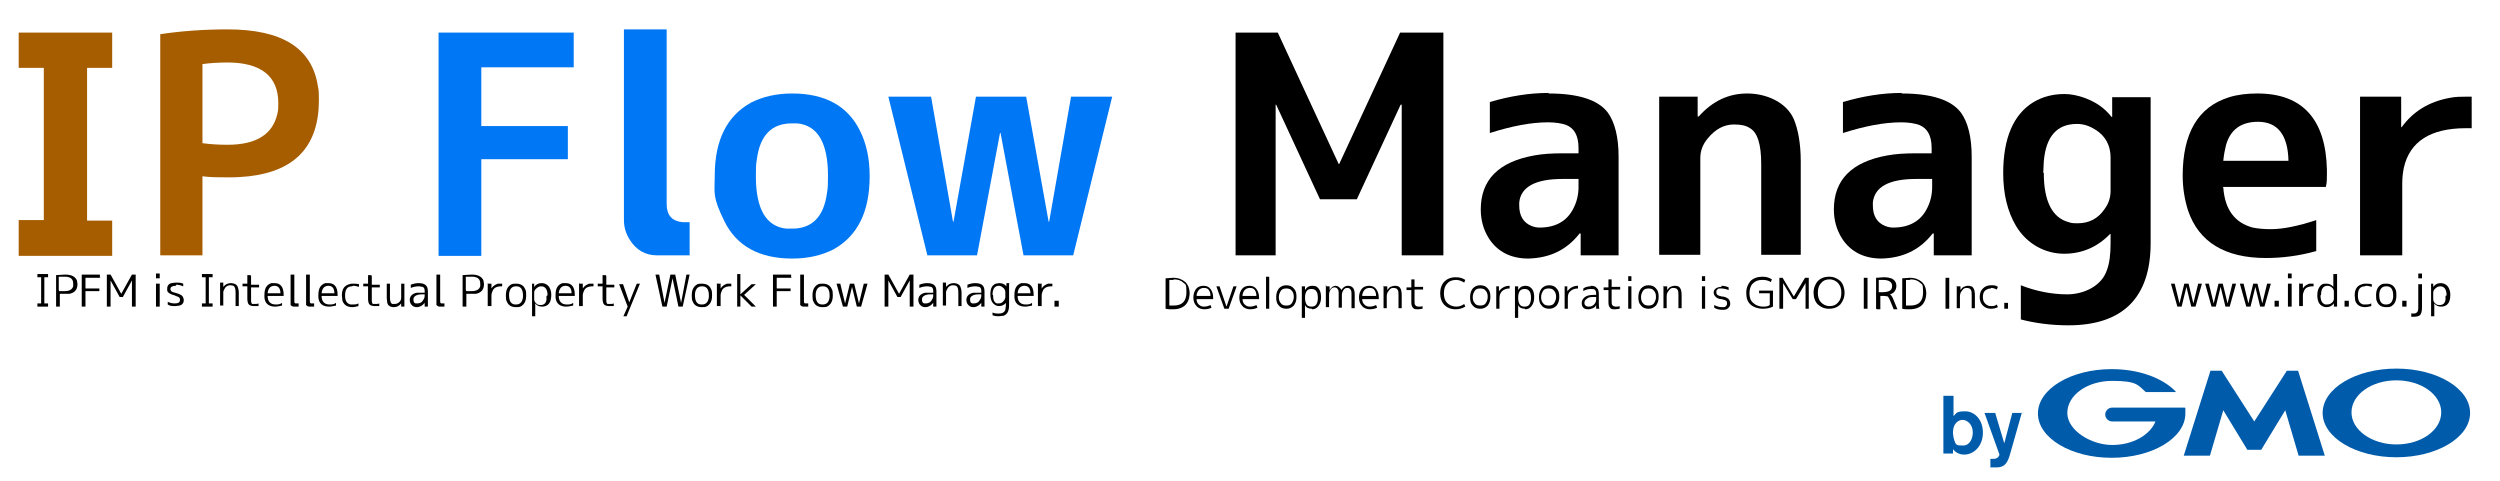 <?xml version="1.0" encoding="UTF-8"?>
<svg id="_レイヤー_1" data-name="レイヤー 1" xmlns="http://www.w3.org/2000/svg" version="1.1" viewBox="0 0 468 90">
  <defs>
    <style>
      .cls-1 {
        fill: #005bab;
      }

      .cls-1, .cls-2, .cls-3, .cls-4 {
        stroke-width: 0px;
      }

      .cls-2 {
        fill: #000;
      }

      .cls-3 {
        fill: #a65d00;
      }

      .cls-4 {
        fill: #0077f4;
      }
    </style>
  </defs>
  <g id="text879-2">
    <path id="path1189" class="cls-3" d="M3.5,47.8v-6.6h4.7V12.7H3.5v-6.6h17.5v6.6h-4.7v28.6h4.7v6.6H3.5Z"/>
    <path id="path1191" class="cls-3" d="M37.9,26.8c1.4.2,3,.3,4.7.3,5.3,0,8.4-1.9,9.3-5.7.2-.7.2-1.4.2-2.1,0-5-3.2-7.6-9.5-7.6-1.7,0-3.3.1-4.7.3v14.7ZM30,6.4c4-.6,8.2-.9,12.6-.9,10.2,0,15.8,3.5,16.9,10.6.2.8.2,1.7.2,2.6,0,8.6-4.4,13.3-13.1,14.3-1.1.1-2.2.2-3.3.2-2.2,0-4,0-5.4-.2v14.8h-7.9V6.4Z"/>
    <path id="path1193" class="cls-4" d="M82.1,6.1h25.3v6.5h-17.3v11h16.2v6.2h-16.2v18.1h-8V6.1Z"/>
    <path id="path1195" class="cls-4" d="M129.1,47.8h-6.1c-2.2,0-3.9-1-5.1-2.9-.7-1.1-1.1-2.3-1.1-3.7V5.5h8v32.7c0,2.1,1,3.2,3,3.4.3,0,.7,0,1.3,0v6.2Z"/>
    <path id="path1197" class="cls-4" d="M148.3,42.8c3.7,0,5.9-2.2,6.5-6.6.2-1,.2-2.1.2-3.3,0-6.1-1.9-9.4-5.7-9.8-.3,0-.7,0-1.1,0-3.7,0-5.9,2.2-6.5,6.6-.2,1-.2,2.1-.2,3.3,0,6.1,1.9,9.4,5.7,9.8.3,0,.7,0,1.1,0h0ZM148.3,17.5c6.1,0,10.4,2.3,12.7,7,1.2,2.4,1.8,5.2,1.8,8.5,0,6.7-2.3,11.2-6.8,13.7-2.2,1.1-4.7,1.7-7.7,1.7-6.1,0-10.4-2.3-12.7-7s-1.8-5.2-1.8-8.5c0-6.7,2.3-11.2,6.8-13.7,2.2-1.1,4.7-1.7,7.7-1.7h0Z"/>
    <path id="path1199" class="cls-4" d="M174.3,18.1l4.1,23.4h.1l4.2-23.4h9.4l4.2,23.4h.1l4.1-23.4h7.7l-7.3,29.7h-9.3l-4.3-22.9h-.1l-4.3,22.9h-9.3l-7.3-29.7h7.9Z"/>
    <path id="path1201" class="cls-2" d="M262.3,19.6h-.1l-8.2,17.7h-6.9l-8.2-17.7h-.1v28.2h-7.5V6.1h7.9l11.4,24.6h.1l11.4-24.6h8.1v41.7h-7.8v-28.2Z"/>
    <path id="path1203" class="cls-2" d="M295.4,33.5h-2.9c-5.1,0-7.8,1.5-8.1,4.4,0,.2,0,.4,0,.6,0,1.9.8,3.2,2.3,3.8.5.2,1,.3,1.5.3,3,0,5.2-1.2,6.4-3.7.6-1.2.9-2.5.9-3.9v-1.5ZM289.9,17.5c5.6,0,9.3,1.2,11.1,3.6,1.3,1.8,2,4.6,2,8.2v18.5h-7.1v-4.1h-.2c-2.4,3.1-5.6,4.6-9.6,4.7-3.3,0-5.8-1.3-7.4-3.8-1-1.6-1.5-3.4-1.5-5.4,0-5.5,3.3-8.9,10-10.1,1.6-.3,3.4-.4,5.4-.4h2.9v-1c0-2.3-.8-3.7-2.3-4.3-.8-.3-2-.5-3.4-.5-3.2,0-6.8.7-10.9,2v-5.8c3.7-1.1,7.4-1.7,11-1.7h0Z"/>
    <path id="path1205" class="cls-2" d="M310.6,18.1h7.2v3.7h.2c2.6-2.9,5.6-4.3,9.1-4.3s7.3,1.6,8.7,4.8c.8,1.9,1.3,4.6,1.3,7.9v17.5h-7.4v-17c0-3.7-.7-5.9-2.1-6.7-.7-.5-1.7-.7-3-.7-1.9,0-3.5.9-4.9,2.6-1,1.2-1.4,2.4-1.4,3.7v18.1h-7.7v-29.7Z"/>
    <path id="path1207" class="cls-2" d="M361.6,33.5h-2.9c-5.1,0-7.8,1.5-8.1,4.4,0,.2,0,.4,0,.6,0,1.9.8,3.2,2.3,3.8.5.2,1,.3,1.5.3,3,0,5.2-1.2,6.4-3.7.6-1.2.9-2.5.9-3.9v-1.5ZM356,17.5c5.6,0,9.3,1.2,11.1,3.6,1.3,1.8,2,4.6,2,8.2v18.5h-7.1v-4.1h-.2c-2.4,3.1-5.6,4.6-9.6,4.7-3.3,0-5.8-1.3-7.4-3.8-1-1.6-1.5-3.4-1.5-5.4,0-5.5,3.3-8.9,10-10.1,1.6-.3,3.4-.4,5.4-.4h2.9v-1c0-2.3-.8-3.7-2.3-4.3-.8-.3-2-.5-3.4-.5-3.2,0-6.8.7-10.9,2v-5.8c3.7-1.1,7.4-1.7,11-1.7h0Z"/>
    <path id="path1209" class="cls-2" d="M382.6,32.4c0,5.3,1.6,8.4,4.7,9.2.5.2,1.1.2,1.6.2,2.2,0,3.9-.9,5.1-2.7.8-1.1,1.1-2.2,1.1-3.4v-6.2c0-2.2-.9-4-2.8-5.2-1.1-.7-2.2-1.1-3.5-1.1-3.7,0-5.8,2.3-6.2,7,0,.7-.1,1.4-.1,2.1h0ZM402.6,18.1v27.4c0,10.2-5.2,15.4-15.4,15.4-3.2,0-6.2-.4-8.9-1.1v-6.4c2.8,1.1,5.7,1.7,8.7,1.7s6.4-1.5,7.4-4.5c.5-1.3.7-3,.7-5v-1.8h-.1c-2.3,2.4-5.2,3.7-8.6,3.7s-6.9-1.7-9-5.2c-1.6-2.7-2.4-6-2.4-9.9,0-6.5,1.9-11,5.7-13.3,1.7-1,3.6-1.5,5.8-1.5s5.5,1,7.7,3.1c.4.4.8.8,1.1,1.2h.1v-3.7c.1,0,7.2,0,7.2,0Z"/>
    <path id="path1211" class="cls-2" d="M416.2,35.1c.3,4.2,2.2,6.6,5.5,7.5,1,.2,2.1.3,3.4.3,2.3,0,5.2-.6,8.5-1.7v5.8c-3.2.9-6.4,1.3-9.4,1.3-7.7,0-12.6-3-14.6-8.9-.6-1.9-1-4.1-1-6.5,0-8,2.9-12.9,8.7-14.7,1.6-.5,3.4-.7,5.3-.7,8.4,0,12.8,4.8,13,14.3v.9c0,.8,0,1.5-.2,2.3h-19.3ZM416.2,30.1h12.2c-.1-4.8-2-7.3-5.7-7.3-3.2,0-5.2,1.5-6,4.4-.2.8-.4,1.8-.5,2.9Z"/>
    <path id="path1213" class="cls-2" d="M441.8,18.1h7.7v5.7h.1c2.1-2.9,5.1-4.8,9.1-5.5,1-.2,2-.2,2.9-.2h1.1v5.9h-1.1c-6.6,0-10.5,2.5-11.6,7.4-.2,1-.3,1.9-.3,3v13.4h-7.9v-29.7Z"/>
  </g>
  <g id="text2542-2-1">
    <path id="text2" class="cls-2" d="M222.7,54.8c0,1-.3,1.8-.8,2.3-.5.5-1.3.8-2.3.8s-.9,0-1.4-.1v-5.7c.5,0,1-.1,1.4-.1,1,0,1.7.3,2.3.8.5.5.8,1.2.8,2.2h0ZM219.7,52.4c-.3,0-.5,0-.8,0v4.8c.2,0,.5,0,.8,0,1.6,0,2.4-.8,2.4-2.5s-.2-1.4-.6-1.8c-.4-.4-1-.6-1.8-.6h0ZM224,55.4h2.6c0-.5-.1-.8-.3-1.1-.2-.3-.5-.4-.9-.4-.4,0-.7.1-1,.4-.2.3-.4.6-.4,1.1h0ZM224,55.9c0,.5.1.8.4,1.1.3.3.6.4,1,.4s.8-.1,1.2-.3l.2.5c-.4.2-.9.3-1.4.3s-1.1-.2-1.4-.6c-.4-.4-.6-.9-.6-1.6,0-.7.2-1.2.5-1.6.3-.4.8-.6,1.4-.6.6,0,1,.2,1.3.6.3.4.5.9.5,1.6s0,.2,0,.3h-3.1ZM228.3,53.6l1.3,3.8h0l1.3-3.8h.6l-1.5,4.2h-.8l-1.5-4.2h.7ZM232.6,55.4h2.6c0-.5-.1-.8-.3-1.1-.2-.3-.5-.4-.9-.4-.4,0-.7.1-1,.4-.2.3-.4.6-.4,1.1ZM232.6,55.9c0,.5.1.8.4,1.1.3.3.6.4,1,.4s.8-.1,1.2-.3l.2.5c-.4.2-.9.3-1.4.3s-1.1-.2-1.4-.6c-.4-.4-.6-.9-.6-1.6s.2-1.2.5-1.6c.3-.4.8-.6,1.4-.6.6,0,1,.2,1.3.6.3.4.5.9.5,1.6s0,.2,0,.3h-3.1ZM237,57.8v-6h.6v6h-.6ZM242.2,57.2c-.4.4-.8.6-1.4.6s-1.1-.2-1.4-.6c-.4-.4-.5-.9-.5-1.6s.2-1.2.5-1.6c.4-.4.8-.6,1.4-.6s1.1.2,1.4.6c.4.4.5.9.5,1.6s-.2,1.2-.5,1.6ZM241.8,54.4c-.2-.3-.6-.4-1-.4s-.8.1-1,.4c-.2.3-.4.7-.4,1.2s.1.9.4,1.2c.2.3.6.4,1,.4.4,0,.8-.1,1-.4.2-.3.4-.7.4-1.2s-.1-.9-.4-1.2ZM246.7,55.7c0-.5-.1-1-.3-1.2-.2-.3-.5-.4-.9-.4s-.7.1-.9.4c-.2.3-.3.7-.3,1.2h0c0,.6.1,1,.3,1.3.2.3.5.4.9.4.4,0,.7-.1.9-.4.2-.3.3-.7.3-1.2ZM245.6,57.8c-.6,0-1.1-.2-1.3-.7h0v2.4h-.6v-5.9h.6v.7h0c.3-.5.7-.8,1.4-.8s.9.2,1.2.6c.3.4.4.9.4,1.6s-.2,1.2-.5,1.6c-.3.4-.7.6-1.2.6h0ZM248.3,53.6h.6v.7h0c.3-.5.7-.8,1.1-.8s.9.3,1.1.8h0c.3-.5.7-.8,1.2-.8s.7.1,1,.4c.2.3.3.7.3,1.2v2.6h-.6v-2.5c0-.5,0-.8-.2-1-.1-.2-.3-.3-.6-.3-.3,0-.5.1-.7.4-.2.3-.3.6-.3.9v2.4h-.6v-2.5c0-.5,0-.8-.2-1-.1-.2-.3-.3-.6-.3-.2,0-.5.1-.7.4-.2.3-.3.6-.3,1v2.3h-.6v-4.2ZM255,55.4h2.6c0-.5-.1-.8-.3-1.1-.2-.3-.5-.4-.9-.4s-.7.1-1,.4c-.2.3-.4.6-.4,1.1ZM255,55.9c0,.5.1.8.4,1.1.3.3.6.4,1,.4s.8-.1,1.2-.3l.2.5c-.4.2-.9.3-1.4.3s-1.1-.2-1.4-.6c-.4-.4-.6-.9-.6-1.6s.2-1.2.5-1.6c.3-.4.8-.6,1.4-.6s1,.2,1.3.6c.3.4.5.9.5,1.6s0,.2,0,.3h-3.1ZM259.1,53.6h.6v.7h0c.2-.3.4-.5.6-.6.3-.1.5-.2.8-.2.5,0,.8.1,1,.4.2.3.3.7.3,1.4v2.4h-.6v-2.4c0-.5,0-.9-.2-1.1-.1-.2-.4-.3-.8-.3s-.6.2-.8.5c-.3.3-.4.7-.4,1.1v2.2h-.6v-4.2ZM264.8,52.2v1.5h1.6v.5h-1.6v2.2c0,.4,0,.6.2.8.1.1.3.2.6.2s.5,0,.7-.1v.5c-.2,0-.5.1-.8.1-.5,0-.8,0-1-.3-.2-.2-.3-.5-.3-1v-2.3h-.9v-.5h.9v-1.5h.6ZM272.6,52.4c-.7,0-1.3.2-1.7.7-.4.4-.6,1-.6,1.8,0,.8.2,1.4.6,1.8.4.4,1,.7,1.7.7.6,0,1.1-.2,1.5-.5l.2.5c-.5.3-1.1.5-1.8.5-.9,0-1.6-.3-2.1-.8-.5-.5-.8-1.3-.8-2.2s.3-1.7.8-2.2c.5-.5,1.2-.8,2.1-.8s1.3.2,1.8.5l-.2.5c-.5-.3-1-.5-1.5-.5ZM278.5,57.2c-.4.4-.8.6-1.4.6-.6,0-1.1-.2-1.4-.6-.4-.4-.5-.9-.5-1.6s.2-1.2.5-1.6c.4-.4.8-.6,1.4-.6s1.1.2,1.4.6c.4.4.5.9.5,1.6s-.2,1.2-.5,1.6ZM278.1,54.4c-.2-.3-.6-.4-1-.4s-.8.1-1,.4c-.2.3-.4.7-.4,1.2s.1.9.4,1.2c.2.3.6.4,1,.4s.8-.1,1-.4c.2-.3.4-.7.4-1.2s-.1-.9-.4-1.2ZM280,53.6h.6v.9h0c.5-.6,1.1-1,2-1v.5c-.6,0-1.1.2-1.4.5s-.5.7-.5,1.3v2h-.6v-4.2ZM286.6,55.7c0-.5-.1-1-.3-1.2-.2-.3-.5-.4-.9-.4s-.7.1-.9.4c-.2.3-.3.7-.3,1.2h0c0,.6.1,1,.3,1.3.2.3.5.4.9.4s.7-.1.9-.4c.2-.3.3-.7.3-1.2ZM285.5,57.8c-.6,0-1.1-.2-1.3-.7h0v2.4h-.6v-5.9h.6v.7h0c.3-.5.7-.8,1.4-.8.5,0,.9.2,1.2.6.3.4.4.9.4,1.6s-.2,1.2-.5,1.6c-.3.4-.7.6-1.2.6h0ZM291.4,57.2c-.4.4-.8.6-1.4.6-.6,0-1.1-.2-1.4-.6-.4-.4-.5-.9-.5-1.6s.2-1.2.5-1.6c.4-.4.8-.6,1.4-.6s1.1.2,1.4.6c.4.4.5.9.5,1.6s-.2,1.2-.5,1.6ZM290.9,54.4c-.2-.3-.6-.4-1-.4s-.8.1-1,.4c-.2.3-.4.7-.4,1.2s.1.9.4,1.2c.2.3.6.4,1,.4s.8-.1,1-.4c.2-.3.4-.7.4-1.2s-.1-.9-.4-1.2ZM292.8,53.6h.6v.9h0c.5-.6,1.1-1,2-1v.5c-.6,0-1.1.2-1.4.5-.4.3-.5.7-.5,1.3v2h-.6v-4.2ZM296.6,56.6c0,.2,0,.4.2.6.1.1.3.2.6.2.4,0,.7-.1,1-.4.3-.3.4-.6.4-1v-.4h-.4c-.6,0-1,0-1.3.3-.3.2-.5.4-.5.8ZM297.7,53.5c.6,0,1,.1,1.2.4.3.2.4.6.4,1.2v1.6c0,.4,0,.8.1,1.1h-.6c0-.2,0-.5,0-.7h0c-.1.3-.4.5-.6.6-.3.1-.6.2-.9.2-.4,0-.7-.1-.9-.3-.2-.2-.3-.5-.3-.9s.2-.8.6-1.1c.4-.3,1-.4,1.7-.4h.4c0-.4,0-.7-.2-.9-.1-.2-.4-.2-.8-.2s-1,.1-1.4.4v-.5c.4-.3.9-.4,1.4-.4h0ZM301.7,52.2v1.5h1.6v.5h-1.6v2.2c0,.4,0,.6.2.8.1.1.3.2.6.2.2,0,.5,0,.7-.1v.5c-.2,0-.5.1-.8.1-.5,0-.8,0-1-.3-.2-.2-.3-.5-.3-1v-2.3h-.9v-.5h.9v-1.5h.6ZM304.8,57.8v-4.2h.6v4.2h-.6ZM304.8,52.6v-.9h.6v.9h-.6ZM310,57.2c-.4.4-.8.6-1.4.6s-1.1-.2-1.4-.6c-.4-.4-.5-.9-.5-1.6,0-.7.2-1.2.5-1.6.4-.4.8-.6,1.4-.6s1.1.2,1.4.6c.4.4.5.9.5,1.6,0,.7-.2,1.2-.5,1.6ZM309.6,54.4c-.2-.3-.6-.4-1-.4s-.8.1-1,.4c-.2.3-.4.7-.4,1.2s.1.9.4,1.2c.2.3.6.4,1,.4s.8-.1,1-.4c.2-.3.4-.7.4-1.2s-.1-.9-.4-1.2ZM311.5,53.6h.6v.7h0c.2-.3.4-.5.6-.6.3-.1.5-.2.8-.2.5,0,.8.1,1,.4.2.3.3.7.3,1.4v2.4h-.6v-2.4c0-.5,0-.9-.2-1.1-.1-.2-.4-.3-.8-.3s-.6.2-.8.5c-.3.3-.4.7-.4,1.1v2.2h-.6v-4.2ZM318.6,57.8v-4.2h.6v4.2h-.6ZM318.6,52.6v-.9h.6v.9h-.6ZM322.2,53.5c.5,0,1,.1,1.4.3v.5c-.5-.2-1-.3-1.4-.3s-.6,0-.7.2c-.2.1-.2.3-.2.5s0,.3.2.5c.1.1.4.2.8.3.5,0,.9.2,1.2.4.2.2.4.5.4.9s-.1.6-.4.9-.7.3-1.1.3-1.1-.1-1.5-.4v-.5c.6.3,1,.4,1.5.4s.5,0,.7-.2.2-.3.2-.5c0-.2,0-.4-.2-.5-.1-.1-.4-.2-.8-.3-.5,0-.9-.2-1.1-.4-.2-.2-.4-.5-.4-.8,0-.3.1-.6.4-.8.3-.2.6-.3,1.1-.3h0ZM329.9,52.4c-.8,0-1.3.2-1.8.7-.4.4-.6,1.1-.6,1.8,0,.8.2,1.4.7,1.8.4.4,1.1.7,1.8.7.5,0,.9,0,1.3-.3v-2.2h-2v-.5h2.6v3c-.6.3-1.3.4-2,.4s-1.7-.3-2.2-.8c-.6-.5-.8-1.3-.8-2.2,0-.9.3-1.6.8-2.2.5-.5,1.3-.8,2.2-.8s1.3.2,1.8.5l-.2.5c-.5-.3-1-.4-1.5-.4h0ZM333.1,57.8v-5.8h.6l2.1,3.5h0l2.1-3.5h.7v5.8h-.6v-4.8h0l-1.8,3h-.6l-1.8-3h0v4.8h-.6ZM342.5,57.3c.7,0,1.2-.2,1.6-.7.4-.4.6-1,.6-1.8s-.2-1.3-.6-1.8c-.4-.4-.9-.7-1.6-.7s-1.2.2-1.6.7c-.4.4-.6,1-.6,1.8s.2,1.4.6,1.8c.4.4.9.7,1.6.7ZM344.5,57c-.5.5-1.2.8-2.1.8s-1.5-.3-2.1-.8c-.5-.5-.8-1.3-.8-2.2s.3-1.6.8-2.2c.5-.5,1.2-.8,2.1-.8.9,0,1.5.3,2.1.8.5.5.8,1.3.8,2.2,0,.9-.3,1.6-.8,2.2ZM348.9,57.8v-5.8h.7v5.8h-.7ZM351.8,54.7h.6c.6,0,1.1-.1,1.4-.3.3-.2.4-.5.4-.9,0-.7-.6-1.1-1.7-1.1s-.5,0-.8,0v2.3ZM351.2,57.8v-5.8c.5,0,1-.1,1.5-.1s1.3.1,1.7.4c.4.3.6.7.6,1.2,0,.4-.1.7-.3,1s-.5.5-.9.6h0c.2.1.5.5.7,1.1l.7,1.7h-.7l-.7-1.7c-.2-.4-.3-.6-.4-.7-.1,0-.4-.1-.8-.1h-.6v2.5h-.6ZM360.6,54.8c0,1-.3,1.8-.8,2.3s-1.3.8-2.3.8-.9,0-1.4-.1v-5.7c.5,0,1-.1,1.4-.1,1,0,1.7.3,2.3.8.5.5.8,1.2.8,2.2h0ZM357.6,52.4c-.3,0-.5,0-.8,0v4.8c.2,0,.5,0,.8,0,1.6,0,2.4-.8,2.4-2.5s-.2-1.4-.6-1.8c-.4-.4-1-.6-1.8-.6h0ZM364.2,57.8v-5.8h.7v5.8h-.7ZM366.4,53.6h.6v.7h0c.2-.3.4-.5.6-.6.3-.1.5-.2.8-.2.5,0,.8.1,1,.4.2.3.3.7.3,1.4v2.4h-.6v-2.4c0-.5,0-.9-.2-1.1-.1-.2-.4-.3-.8-.3s-.6.2-.8.5c-.3.3-.4.7-.4,1.1v2.2h-.6v-4.2ZM372.7,54c-.5,0-.8.2-1.1.4-.3.3-.4.7-.4,1.2,0,.5.1.9.4,1.2.3.3.6.5,1.1.5s.7,0,1.1-.3l.2.5c-.4.2-.8.3-1.3.3-.6,0-1.1-.2-1.5-.6-.4-.4-.6-.9-.6-1.6s.2-1.2.6-1.6c.4-.4.9-.6,1.5-.6s.9,0,1.3.3l-.2.5c-.4-.2-.7-.3-1.1-.3h0ZM375.2,57.8v-1.1h.7v1.1h-.7Z"/>
    <path id="path1008" class="cls-2" d="M7,57.4v-.6h.7v-4.9h-.7v-.6h2v.6h-.7v4.9h.7v.6h-2Z"/>
    <path id="path1010" class="cls-2" d="M11.1,54.5c.3,0,.6,0,1,0,.9,0,1.4-.3,1.6-.9,0-.1,0-.3,0-.5,0-.8-.4-1.2-1.3-1.3-.1,0-.2,0-.4,0-.3,0-.6,0-1,0v2.5ZM10.5,51.5c.6,0,1.1-.1,1.7-.1,1.2,0,1.9.4,2.2,1.1,0,.2.1.4.1.7,0,1-.5,1.6-1.5,1.8-.2,0-.5,0-.8,0s-.7,0-1,0v2.4h-.7v-5.9Z"/>
    <path id="path1012" class="cls-2" d="M18.8,52h-2.8v2h2.6v.5h-2.6v2.9h-.7v-6h3.4v.5Z"/>
    <path id="path1014" class="cls-2" d="M20,57.4v-6h.7l2,3.6h0l2-3.6h.7v6h-.7v-4.9h0l-1.7,3.1h-.6l-1.7-3.1h0v4.9h-.6Z"/>
    <path id="path1016" class="cls-2" d="M29.2,52.1v-.9h.7v.9h-.7ZM29.2,57.4v-4.3h.7v4.3h-.7Z"/>
    <path id="path1018" class="cls-2" d="M32.9,53.5c-.6,0-1,.2-1,.6,0,.3.2.5.5.6.1,0,.3.1.4.1.7.2,1.2.4,1.4.7.1.2.2.4.2.7,0,.5-.3.9-.8,1-.2,0-.5.1-.8.1-.5,0-1,0-1.4-.3v-.5c.4.2.9.3,1.3.3.7,0,1-.2,1-.7,0-.3-.2-.5-.5-.6-.1,0-.3-.1-.5-.2-.8-.2-1.3-.5-1.4-.9,0-.1,0-.2,0-.4,0-.5.3-.9.8-1,.2,0,.5-.1.8-.1.5,0,.9,0,1.4.2v.5c-.5-.2-.9-.3-1.3-.3h0Z"/>
    <path id="path1020" class="cls-2" d="M37.8,57.4v-.6h.7v-4.9h-.7v-.6h2v.6h-.7v4.9h.7v.6h-2Z"/>
    <path id="path1022" class="cls-2" d="M41.8,53.1v.6h0c.4-.5.9-.7,1.4-.7.6,0,1.1.2,1.3.7.1.3.2.6.2,1.1v2.5h-.6v-2.5c0-.7-.1-1.1-.4-1.3-.1,0-.3-.1-.6-.1s-.6.1-.9.4c-.2.3-.3.5-.4.8v2.6h-.6v-4.3h.6Z"/>
    <path id="path1024" class="cls-2" d="M47,51.7v1.6h1.5v.5h-1.5v2.2c0,.5,0,.7.2.9.1,0,.3,0,.5,0s.5,0,.7-.1v.5c-.3,0-.5,0-.8,0-.5,0-.9-.1-1.1-.4-.1-.2-.2-.5-.2-1v-2.3h-.9v-.5h.9v-1.6h.6Z"/>
    <path id="path1026" class="cls-2" d="M50.1,54.9h2.4c0-.9-.4-1.4-1.1-1.4-.8,0-1.2.5-1.3,1.4h0ZM50.1,55.4c0,1,.5,1.6,1.5,1.6.4,0,.8,0,1.2-.3v.5c-.5.1-.9.2-1.3.2-1.2,0-1.9-.6-2-1.7,0-.2,0-.3,0-.5,0-1.2.4-1.9,1.3-2.2.2,0,.4,0,.6,0,1.1,0,1.7.7,1.7,2.2,0,0,0,.1,0,.2h-3Z"/>
    <path id="path1028" class="cls-2" d="M55.8,57.4h-.8c-.2,0-.4-.1-.6-.3,0-.1,0-.2,0-.3v-5.4h.7v5c0,.2,0,.3.2.4,0,0,0,0,.1,0h.5s0,.6,0,.6Z"/>
    <path id="path1030" class="cls-2" d="M58.7,57.4h-.8c-.2,0-.4-.1-.6-.3,0-.1,0-.2,0-.3v-5.4h.7v5c0,.2,0,.3.2.4,0,0,0,0,.1,0h.5s0,.6,0,.6Z"/>
    <path id="path1032" class="cls-2" d="M60.2,54.9h2.4c0-.9-.4-1.4-1.1-1.4-.8,0-1.2.5-1.3,1.4h0ZM60.2,55.4c0,1,.5,1.6,1.5,1.6.4,0,.8,0,1.2-.3v.5c-.5.1-.9.2-1.3.2-1.2,0-1.9-.6-2-1.7,0-.2,0-.3,0-.5,0-1.2.4-1.9,1.3-2.2.2,0,.4,0,.6,0,1.1,0,1.7.7,1.7,2.2,0,0,0,.1,0,.2h-3Z"/>
    <path id="path1034" class="cls-2" d="M65.9,53.6c-.9,0-1.3.6-1.3,1.7,0,1,.3,1.5,1,1.7.1,0,.3,0,.4,0,.4,0,.7,0,1.1-.2v.5c-.4.1-.8.2-1.1.2-1,0-1.6-.4-1.9-1.2,0-.3-.1-.6-.1-1,0-1.1.4-1.7,1.1-2,.3-.1.5-.2.9-.2s.8,0,1.2.1v.5c-.4-.1-.7-.2-1.1-.2h0Z"/>
    <path id="path1036" class="cls-2" d="M69.6,51.7v1.6h1.5v.5h-1.5v2.2c0,.5,0,.7.2.9.1,0,.3,0,.5,0s.5,0,.7-.1v.5c-.3,0-.5,0-.8,0-.5,0-.9-.1-1.1-.4-.1-.2-.2-.5-.2-1v-2.3h-.9v-.5h.9v-1.6h.6Z"/>
    <path id="path1038" class="cls-2" d="M72.4,53.1h.6v2.6c0,.6.1,1,.4,1.2.1,0,.3,0,.5,0,.3,0,.6-.1.9-.4.2-.2.3-.5.3-.8v-2.6h.6v4.3h-.6v-.6h0c-.4.5-.8.7-1.4.7-.6,0-1.1-.3-1.2-.8,0-.2-.1-.6-.1-.9v-2.6Z"/>
    <path id="path1040" class="cls-2" d="M79.5,55.1h-.5c-.9,0-1.5.3-1.6.8,0,0,0,.2,0,.2,0,.4.1.6.4.7.1,0,.2,0,.3,0,.5,0,.9-.2,1.1-.6.2-.3.3-.5.3-.9v-.4ZM79.5,54.7v-.2c0-.4-.1-.7-.4-.8-.2,0-.4-.1-.7-.1-.5,0-1,.1-1.5.3v-.6c.5-.2,1-.3,1.5-.3.7,0,1.2.2,1.4.5.2.2.3.6.3,1.1v2.8h-.6v-.7h0c-.4.5-.9.8-1.5.8-.5,0-.8-.2-1.1-.6-.1-.2-.2-.5-.2-.7,0-.7.4-1.2,1.3-1.4.3,0,.6,0,1,0h.5Z"/>
    <path id="path1042" class="cls-2" d="M83.1,57.4h-.8c-.2,0-.4-.1-.6-.3,0-.1,0-.2,0-.3v-5.4h.7v5c0,.2,0,.3.2.4,0,0,0,0,.1,0h.5s0,.6,0,.6Z"/>
    <path id="path1044" class="cls-2" d="M87.3,54.5c.3,0,.6,0,1,0,.9,0,1.4-.3,1.6-.9,0-.1,0-.3,0-.5,0-.8-.4-1.2-1.3-1.3-.1,0-.2,0-.4,0-.3,0-.6,0-1,0v2.5ZM86.6,51.5c.6,0,1.1-.1,1.7-.1,1.2,0,1.9.4,2.2,1.1,0,.2.1.4.1.7,0,1-.5,1.6-1.5,1.8-.2,0-.5,0-.8,0s-.7,0-1,0v2.4h-.7v-5.9Z"/>
    <path id="path1046" class="cls-2" d="M91.4,53.1h.6v.9h0c.3-.5.7-.7,1.2-.9.2,0,.4,0,.6,0h.2v.5h-.2c-.8,0-1.4.3-1.6.9-.1.2-.2.5-.2.8v2h-.7v-4.3Z"/>
    <path id="path1048" class="cls-2" d="M96.6,57c.8,0,1.2-.5,1.3-1.4,0,0,0-.2,0-.3,0-1.1-.4-1.7-1.2-1.7h-.1c-.8,0-1.2.5-1.3,1.4,0,0,0,.2,0,.3,0,1.1.4,1.7,1.2,1.7h.1ZM96.6,53.1c.8,0,1.4.3,1.7,1,.2.3.2.8.2,1.2,0,1-.3,1.6-.9,2-.3.2-.6.2-1,.2-.8,0-1.4-.3-1.7-1-.2-.3-.2-.8-.2-1.2,0-1,.3-1.6.9-2,.3-.2.6-.2,1-.2Z"/>
    <path id="path1050" class="cls-2" d="M102.5,55.3c0-1.1-.4-1.7-1.2-1.7-.4,0-.7.2-1,.5-.2.2-.3.4-.3.7v1.2c0,.4.2.7.5.9.2.2.5.2.7.2.6,0,1-.3,1.1-1,0-.2,0-.5,0-.7h0ZM99.4,53.1h.6v.6h0c.4-.5.8-.7,1.4-.7s1.2.3,1.5.9c.2.4.3.8.3,1.3,0,.9-.2,1.5-.7,1.9-.3.2-.6.3-1,.3-.6,0-1-.2-1.3-.6h0v2.4h-.6v-6.1Z"/>
    <path id="path1052" class="cls-2" d="M104.6,54.9h2.4c0-.9-.4-1.4-1.1-1.4-.8,0-1.2.5-1.3,1.4h0s0,0,0,0ZM104.6,55.4c0,1,.5,1.6,1.5,1.6.4,0,.8,0,1.2-.3v.5c-.5.1-.9.2-1.3.2-1.2,0-1.9-.6-2-1.7,0-.2,0-.3,0-.5,0-1.2.4-1.9,1.3-2.2.2,0,.4,0,.6,0,1.1,0,1.7.7,1.7,2.2,0,0,0,.1,0,.2h-3Z"/>
    <path id="path1054" class="cls-2" d="M108.5,53.1h.6v.9h0c.3-.5.7-.7,1.2-.9.2,0,.4,0,.6,0h.2v.5h-.2c-.8,0-1.4.3-1.6.9-.1.2-.2.5-.2.8v2h-.7v-4.3Z"/>
    <path id="path1056" class="cls-2" d="M113.5,51.7v1.6h1.5v.5h-1.5v2.2c0,.5,0,.7.2.9.1,0,.3,0,.5,0s.5,0,.7-.1v.5c-.3,0-.5,0-.8,0-.5,0-.9-.1-1.1-.4-.1-.2-.2-.5-.2-1v-2.3h-.9v-.5h.9v-1.6h.6Z"/>
    <path id="path1058" class="cls-2" d="M116.6,53.1l1.2,3.5h0l1.4-3.5h.6l-2.5,6.1h-.6l.8-1.8-1.6-4.2h.7Z"/>
    <path id="path1060" class="cls-2" d="M123.4,51.4l1,5.3h0l1.1-5.3h.9l1.1,5.3h0l1-5.3h.6l-1.3,6h-.8l-1.1-5.3h0l-1.1,5.3h-.8l-1.3-6h.7Z"/>
    <path id="path1062" class="cls-2" d="M131.4,57c.8,0,1.2-.5,1.3-1.4,0,0,0-.2,0-.3,0-1.1-.4-1.7-1.2-1.7h-.1c-.8,0-1.2.5-1.3,1.4,0,0,0,.2,0,.3,0,1.1.4,1.7,1.2,1.7h.1ZM131.4,53.1c.8,0,1.4.3,1.7,1,.2.3.2.8.2,1.2,0,1-.3,1.6-.9,2-.3.2-.6.2-1,.2-.8,0-1.4-.3-1.7-1-.2-.3-.2-.8-.2-1.2,0-1,.3-1.6.9-2,.3-.2.6-.2,1-.2Z"/>
    <path id="path1064" class="cls-2" d="M134.3,53.1h.6v.9h0c.3-.5.7-.7,1.2-.9.2,0,.4,0,.6,0h.2v.5h-.2c-.8,0-1.4.3-1.6.9-.1.2-.2.5-.2.8v2h-.7v-4.3Z"/>
    <path id="path1066" class="cls-2" d="M138.6,51.3v3.8h0l2.1-1.9h.8l-2.2,2,2.2,2.2h-.8l-2.1-2.1h0v2.1h-.6v-6.1h.6Z"/>
    <path id="path1068" class="cls-2" d="M148.2,52h-2.8v2h2.6v.5h-2.6v2.9h-.7v-6h3.4v.5Z"/>
    <path id="path1070" class="cls-2" d="M151.2,57.4h-.8c-.2,0-.4-.1-.6-.3,0-.1,0-.2,0-.3v-5.4h.7v5c0,.2,0,.3.2.4,0,0,0,0,.1,0h.5s0,.6,0,.6Z"/>
    <path id="path1072" class="cls-2" d="M154,57c.8,0,1.2-.5,1.3-1.4,0,0,0-.2,0-.3,0-1.1-.4-1.7-1.2-1.7h-.1c-.8,0-1.2.5-1.3,1.4,0,0,0,.2,0,.3,0,1.1.4,1.7,1.2,1.7h.1,0ZM154,53.1c.8,0,1.4.3,1.7,1,.2.3.2.8.2,1.2,0,1-.3,1.6-.9,2-.3.2-.6.2-1,.2-.8,0-1.4-.3-1.7-1-.2-.3-.2-.8-.2-1.2,0-1,.3-1.6.9-2,.3-.2.6-.2,1-.2Z"/>
    <path id="path1074" class="cls-2" d="M157.3,53.1l.9,3.7h0l.9-3.7h.8l.9,3.7h0l.9-3.7h.7l-1.2,4.3h-.8l-.9-3.7h0l-.9,3.7h-.8l-1.2-4.3h.7Z"/>
    <path id="path1076" class="cls-2" d="M165.6,57.4v-6h.7l2,3.6h0l2-3.6h.7v6h-.7v-4.9h0l-1.7,3.1h-.6l-1.7-3.1h0v4.9h-.6Z"/>
    <path id="path1078" class="cls-2" d="M174.7,55.1h-.5c-.9,0-1.5.3-1.6.8,0,0,0,.2,0,.2,0,.4.1.6.4.7.1,0,.2,0,.3,0,.5,0,.9-.2,1.1-.6.2-.3.3-.5.3-.9v-.4ZM174.7,54.7v-.2c0-.4-.1-.7-.4-.8-.2,0-.4-.1-.7-.1-.5,0-1,.1-1.5.3v-.6c.5-.2,1-.3,1.5-.3.7,0,1.2.2,1.4.5.2.2.3.6.3,1.1v2.8h-.6v-.7h0c-.4.5-.9.8-1.5.8-.5,0-.8-.2-1.1-.6-.1-.2-.2-.5-.2-.7,0-.7.4-1.2,1.3-1.4.3,0,.6,0,1,0h.5Z"/>
    <path id="path1080" class="cls-2" d="M177.1,53.1v.6h0c.4-.5.9-.7,1.4-.7.6,0,1.1.2,1.3.7.1.3.2.6.2,1.1v2.5h-.6v-2.5c0-.7-.1-1.1-.4-1.3-.1,0-.3-.1-.6-.1s-.6.1-.9.4c-.2.3-.3.5-.4.8v2.6h-.6v-4.3h.6Z"/>
    <path id="path1082" class="cls-2" d="M183.7,55.1h-.5c-.9,0-1.5.3-1.6.8,0,0,0,.2,0,.2,0,.4.1.6.4.7.1,0,.2,0,.3,0,.5,0,.9-.2,1.1-.6.2-.3.3-.5.3-.9v-.4ZM183.7,54.7v-.2c0-.4-.1-.7-.4-.8-.2,0-.4-.1-.7-.1-.5,0-1,.1-1.5.3v-.6c.5-.2,1-.3,1.5-.3.7,0,1.2.2,1.4.5.2.2.3.6.3,1.1v2.8h-.6v-.7h0c-.4.5-.9.8-1.5.8-.5,0-.8-.2-1.1-.6-.1-.2-.2-.5-.2-.7,0-.7.4-1.2,1.3-1.4.3,0,.6,0,1,0h.5Z"/>
    <path id="path1084" class="cls-2" d="M185.9,55.2c0,.9.2,1.4.7,1.6.1,0,.3,0,.4,0,.4,0,.7-.2.9-.5.2-.2.3-.5.3-.7v-.9c0-.4-.2-.7-.5-.9-.2-.2-.5-.3-.7-.3-.8,0-1.2.6-1.2,1.7h0ZM188.9,53.1v4c0,1.1-.3,1.7-1,2-.3,0-.6.1-.9.1s-.8,0-1.2-.2v-.5c.4.2.8.2,1.2.2.6,0,1-.2,1.2-.7,0-.2.1-.5.1-.9v-.4h0c-.3.4-.8.6-1.3.6s-1-.3-1.3-.8c-.2-.4-.3-.8-.3-1.4,0-1.1.3-1.7,1-2,.2,0,.4-.1.7-.1.5,0,1,.2,1.3.6,0,0,0,0,0,0h0v-.6s.6,0,.6,0Z"/>
    <path id="path1086" class="cls-2" d="M190.5,54.9h2.4c0-.9-.4-1.4-1.1-1.4-.8,0-1.2.5-1.3,1.4h0ZM190.5,55.4c0,1,.5,1.6,1.5,1.6.4,0,.8,0,1.2-.3v.5c-.5.1-.9.2-1.3.2-1.2,0-1.9-.6-2-1.7,0-.2,0-.3,0-.5,0-1.2.4-1.9,1.3-2.2.2,0,.4,0,.6,0,1.1,0,1.7.7,1.7,2.2,0,0,0,.1,0,.2h-3Z"/>
    <path id="path1088" class="cls-2" d="M194.4,53.1h.6v.9h0c.3-.5.7-.7,1.2-.9.2,0,.4,0,.6,0h.2v.5h-.2c-.8,0-1.4.3-1.6.9-.1.2-.2.5-.2.8v2h-.7v-4.3Z"/>
    <path id="path1090" class="cls-2" d="M197.4,57.4v-1.1h.8v1.1h-.8Z"/>
    <path id="path1162" class="cls-2" d="M407.1,53.1l.9,3.7h0l.9-3.7h.8l.9,3.7h0l.9-3.7h.7l-1.2,4.3h-.8l-.9-3.7h0l-.9,3.7h-.8l-1.2-4.3h.7Z"/>
    <path id="path1164" class="cls-2" d="M413.5,53.1l.9,3.7h0l.9-3.7h.8l.9,3.7h0l.9-3.7h.7l-1.2,4.3h-.8l-.9-3.7h0l-.9,3.7h-.8l-1.2-4.3h.7Z"/>
    <path id="path1166" class="cls-2" d="M420,53.1l.9,3.7h0l.9-3.7h.8l.9,3.7h0l.9-3.7h.7l-1.2,4.3h-.8l-.9-3.7h0l-.9,3.7h-.8l-1.2-4.3h.7Z"/>
    <path id="path1168" class="cls-2" d="M425.8,57.4v-1.1h.8v1.1h-.8Z"/>
    <path id="path1170" class="cls-2" d="M428.3,52.1v-.9h.7v.9h-.7ZM428.3,57.4v-4.3h.7v4.3h-.7Z"/>
    <path id="path1172" class="cls-2" d="M430.5,53.1h.6v.9h0c.3-.5.7-.7,1.2-.9.2,0,.4,0,.6,0h.2v.5h-.2c-.8,0-1.4.3-1.6.9-.1.2-.2.5-.2.8v2h-.7v-4.3Z"/>
    <path id="path1174" class="cls-2" d="M434.4,55.3c0,1,.3,1.5.9,1.7.1,0,.2,0,.3,0,.4,0,.7-.1,1-.4.2-.2.3-.4.3-.7v-1.3c0-.3-.1-.6-.4-.8-.2-.2-.5-.3-.8-.3-.8,0-1.2.6-1.2,1.7h0ZM436.9,51.3h.6v6.1h-.6v-.6h0c-.4.5-.8.7-1.4.7s-1.1-.3-1.4-.8c-.2-.4-.3-.9-.3-1.4,0-1,.3-1.6.8-2,.3-.2.5-.2.9-.2.5,0,1,.2,1.3.6h0v-2.4Z"/>
    <path id="path1176" class="cls-2" d="M438.9,57.4v-1.1h.8v1.1h-.8Z"/>
    <path id="path1178" class="cls-2" d="M442.7,53.6c-.9,0-1.3.6-1.3,1.7,0,1,.3,1.5,1,1.7.1,0,.3,0,.4,0,.4,0,.7,0,1.1-.2v.5c-.4.1-.8.2-1.1.2-1,0-1.6-.4-1.9-1.2,0-.3-.1-.6-.1-1,0-1.1.4-1.7,1.1-2,.3-.1.5-.2.9-.2s.8,0,1.2.1v.5c-.4-.1-.7-.2-1.1-.2h0Z"/>
    <path id="path1180" class="cls-2" d="M446.7,57c.8,0,1.2-.5,1.3-1.4,0,0,0-.2,0-.3,0-1.1-.4-1.7-1.2-1.7h-.1c-.8,0-1.2.5-1.3,1.4,0,0,0,.2,0,.3,0,1.1.4,1.7,1.2,1.7h.1ZM446.7,53.1c.8,0,1.4.3,1.7,1,.2.3.2.8.2,1.2,0,1-.3,1.6-.9,2-.3.2-.6.2-1,.2-.8,0-1.4-.3-1.7-1-.2-.3-.2-.8-.2-1.2,0-1,.3-1.6.9-2,.3-.2.6-.2,1-.2Z"/>
    <path id="path1182" class="cls-2" d="M449.7,57.4v-1.1h.8v1.1h-.8Z"/>
    <path id="path1184" class="cls-2" d="M452.7,52.1v-.9h.7v.9h-.7ZM451.3,58.7c.6,0,1,0,1.1-.2.2-.1.3-.4.3-.9h0v-4.4h.7v4.3c0,.7-.1,1.1-.3,1.4-.2.3-.7.4-1.4.4h-.3v-.5Z"/>
    <path id="path1186" class="cls-2" d="M458,55.3c0-1.1-.4-1.7-1.2-1.7-.4,0-.7.2-1,.5-.2.2-.3.4-.3.7v1.2c0,.4.2.7.5.9.2.2.5.2.7.2.6,0,1-.3,1.1-1,0-.2,0-.5,0-.7h0ZM454.9,53.1h.6v.6h0c.4-.5.8-.7,1.4-.7s1.2.3,1.5.9c.2.4.3.8.3,1.3,0,.9-.2,1.5-.7,1.9-.3.2-.6.3-1,.3-.6,0-1-.2-1.3-.6h0v2.4h-.6v-6.1Z"/>
  </g>
  <g>
    <g>
      <path class="cls-1" d="M369.3,81c0,1-.5,2.4-1.8,2.4s-1.4,0-1.8-1.5c0-.2-.1-.5-.1-1,0-1.6,1-2.3,1.8-2.3s1.9.8,1.9,2.3ZM363.8,74.1v10.8h1.8v-.8c.4.5,1.1,1,2.1,1,1.8,0,3.5-1.6,3.5-4.1s-1.6-4-3.3-4-1.6.3-2.2.9v-3.8h-1.8Z"/>
      <path class="cls-1" d="M378.5,77.2l-1.9,6.7-.4,1.4c-.5,1.6-1.1,2.2-2.5,2.2s-.9,0-1.1,0v-1.6c.2,0,.3,0,.5,0s.5,0,.8-.2c.2-.1.4-.5.4-.6l-2.8-7.8h2l1.7,5.7,1.5-5.7h1.9Z"/>
    </g>
    <g>
      <path class="cls-1" d="M422,84.2h1.1c0,0,.1,0,.2,0l4.5-7.4,2.5,8.5c0,0,0,0,.1,0h4.8c0,0,0,0,0,0l-5-15.9c0,0,0,0-.1,0h-1.8c0,0-.1,0-.2,0l-6.1,9.5-6.1-9.5s-.1,0-.2,0h-1.8c0,0-.1,0-.1,0l-5,15.9c0,0,0,0,0,0h4.8c0,0,.1,0,.1,0l2.5-8.5,4.5,7.4s0,0,.2,0h1.1Z"/>
      <path class="cls-1" d="M409,76.3s0,0,0,0c0,0,0,0,0,0h-13.6c-.7,0-1.3.6-1.3,1.3s.6,1.3,1.3,1.3h8.1c-1,2.5-4.2,4.4-8.1,4.4s-8.4-2.7-8.4-6,3.7-6,8.4-6,4.8.8,6.3,2.1c0,0,0,0,0,0,0,0,0,0,0,0h5.5c0,0,.1,0,.1-.1s0,0,0,0c0,0,0,0,0,0-2.4-2.5-6.8-4.2-12-4.2-7.6,0-13.8,3.7-13.8,8.3s6.2,8.3,13.8,8.3,13.8-3.7,13.8-8.3,0-.6,0-1Z"/>
      <path class="cls-1" d="M448.6,69c-7.6,0-13.8,3.7-13.8,8.3s6.2,8.3,13.8,8.3,13.8-3.7,13.8-8.3-6.2-8.3-13.8-8.3ZM448.6,83.2c-4.6,0-8.4-2.7-8.4-6s3.7-6,8.4-6,8.4,2.7,8.4,6-3.7,6-8.4,6Z"/>
    </g>
  </g>
</svg>